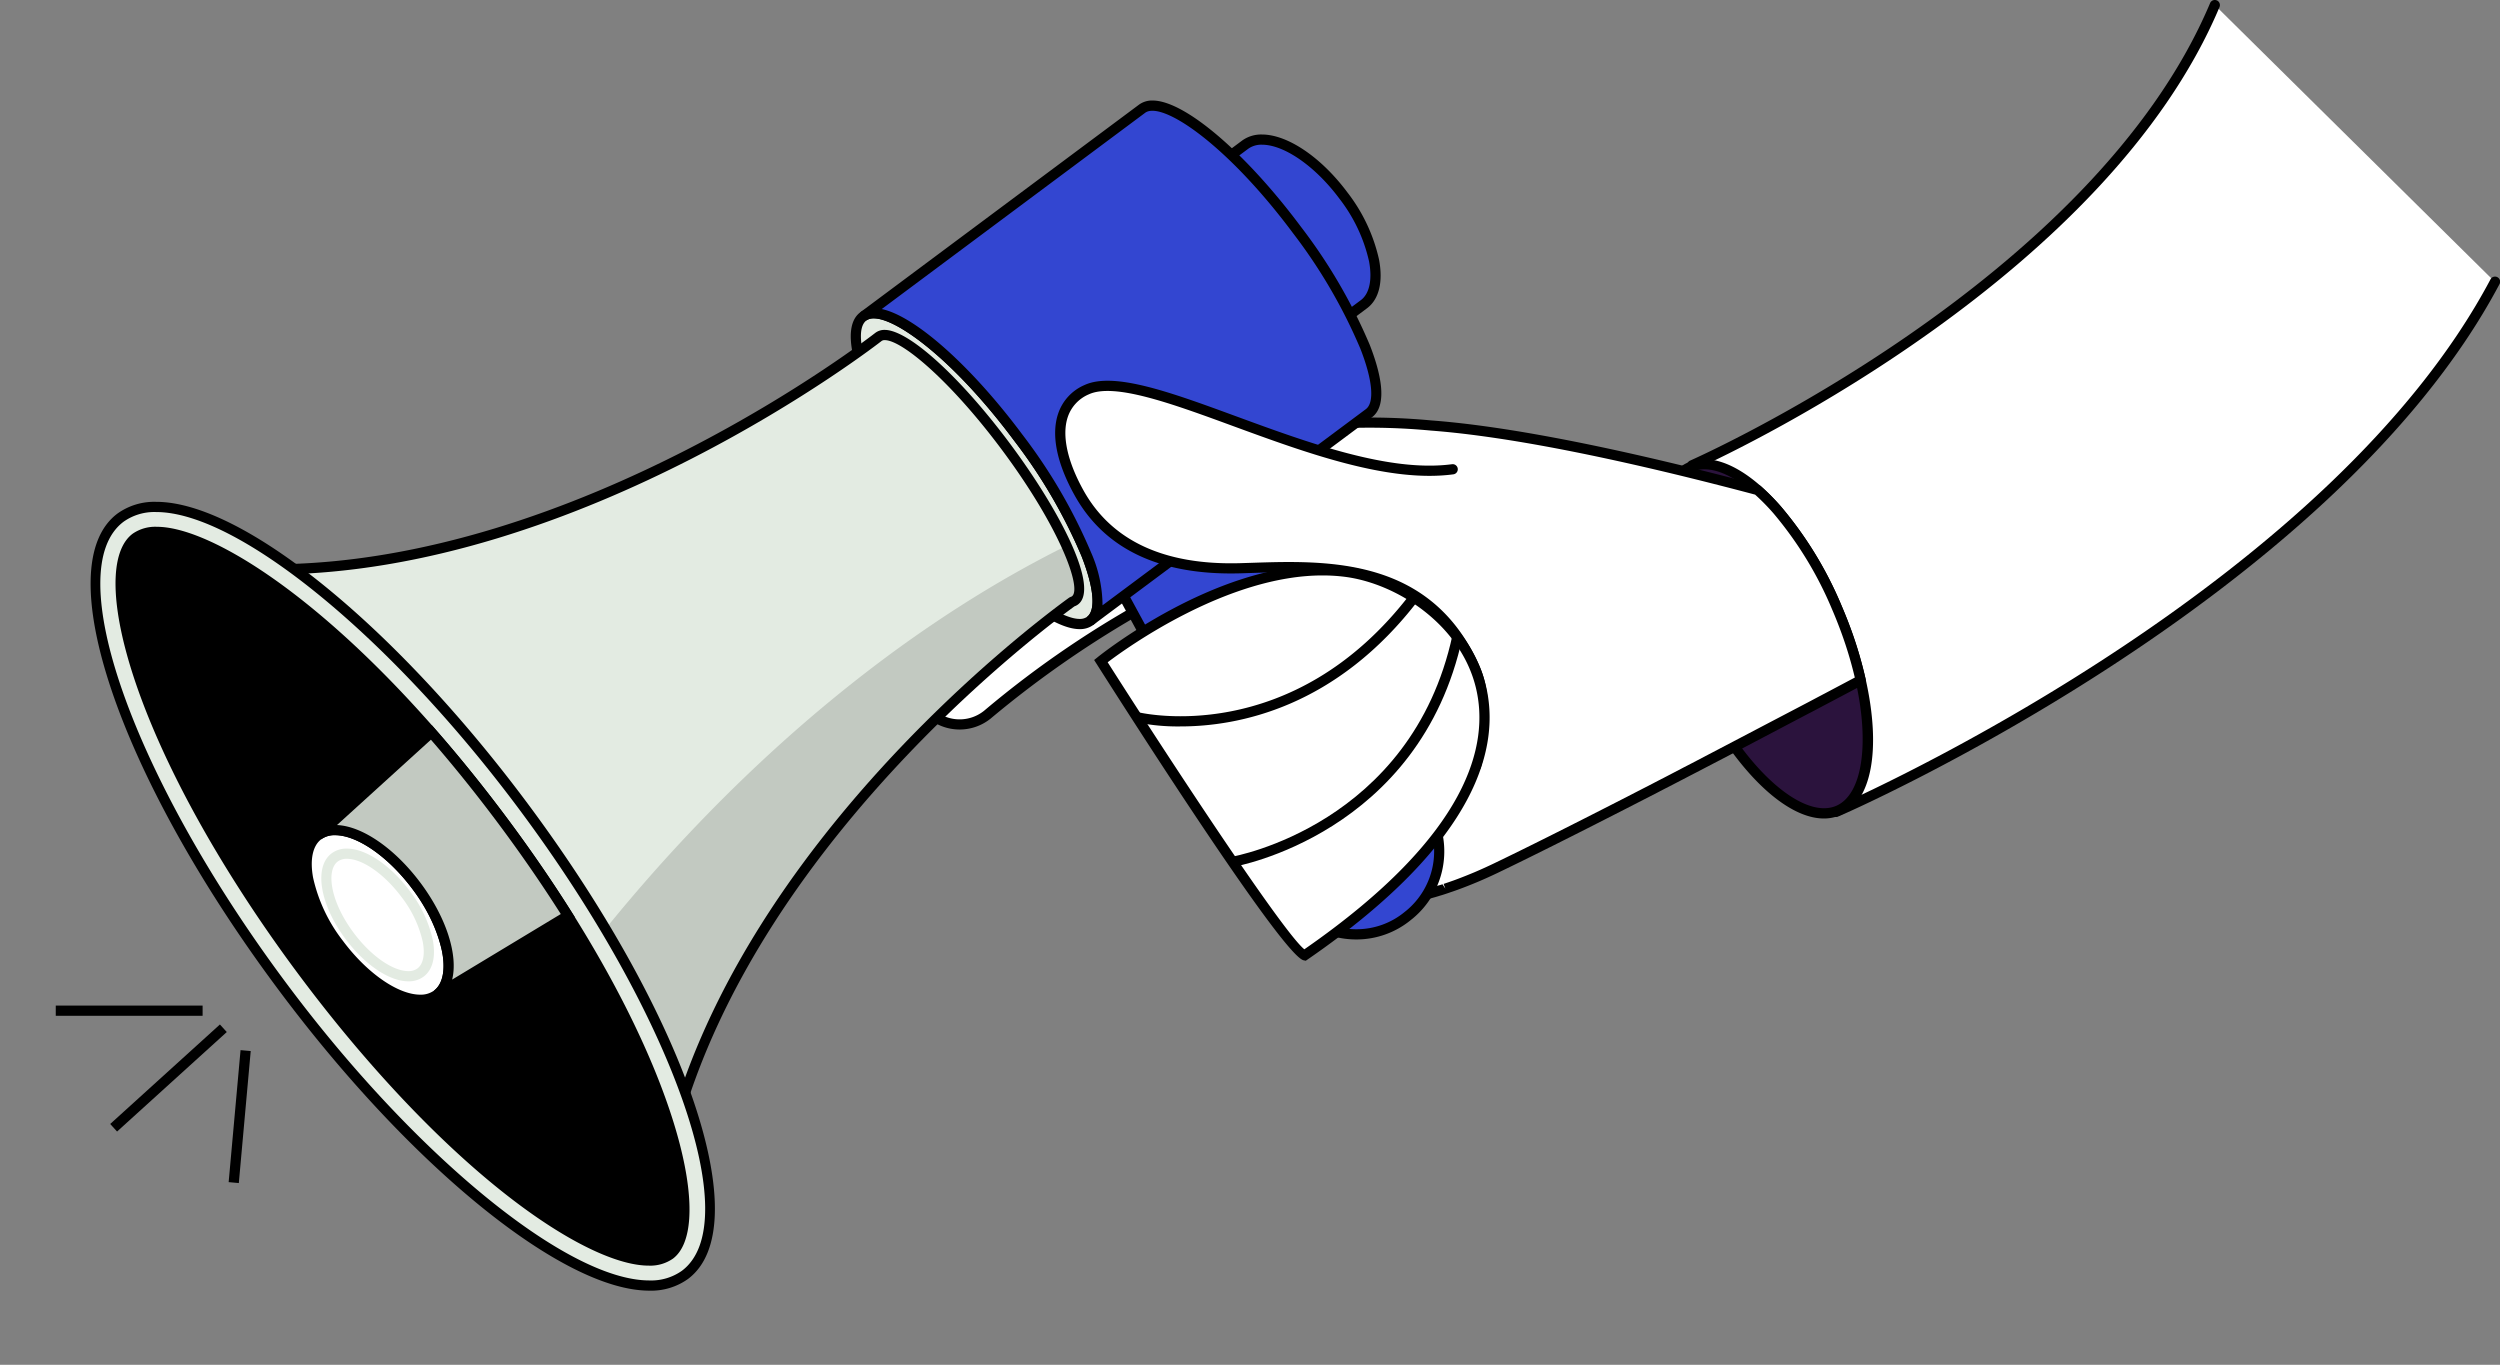 <svg xmlns="http://www.w3.org/2000/svg" width="244.848" height="133.668" viewBox="0 0 244.848 133.668"><rect x="0" y="0" width="244.848" height="133.668" fill="#808080" stroke="none"/><g id="hand" transform="translate(-421.785 -146.306)"><g id="Group_46" data-name="Group 46"><g id="Group_23" data-name="Group 23"><path id="Path_30" data-name="Path 30" d="M638.7,146.8c-11.732,27.849-51.19,45.071-51.19,45.071L601.6,225.821c1.965-.591,48.621-21.888,64.532-51.91Z" fill="#fff"></path><path id="Path_31" data-name="Path 31" d="M601.6,226.321a.5.5,0,0,1-.461-.308L587.05,192.068a.5.5,0,0,1,.261-.65c.393-.172,39.412-17.465,50.929-44.807a.5.5,0,1,1,.922.388c-11,26.109-46.59,43.108-51,45.133l13.713,33.035c4.73-2.075,48.348-22.3,63.82-51.49a.5.5,0,1,1,.883.468c-16.449,31.038-64.386,52.022-64.828,52.155A.485.485,0,0,1,601.6,226.321Z"></path></g><g id="Group_24" data-name="Group 24"><path id="Path_32" data-name="Path 32" d="M601.679,205.8q.344.8.649,1.594a39.343,39.343,0,0,1,1.689,5.535c1.424,6.347.695,11.507-2.2,12.755-2.725,1.176-6.657-1.429-10.148-6.244a39.813,39.813,0,0,1-4.209-7.511c-.366-.845-.7-1.694-1-2.527-2.388-6.663-2.686-12.79-.887-15.76a4.176,4.176,0,0,1,1.07-1.2,3.212,3.212,0,0,1,.676-.4c1.827-.789,4.189.12,6.6,2.252a21.66,21.66,0,0,1,1.918,1.941A36.79,36.79,0,0,1,601.679,205.8Z" fill="#2b133d"></path><path id="Path_33" data-name="Path 33" d="M600.413,226.469c-2.715,0-6.05-2.453-9.151-6.731A40.6,40.6,0,0,1,587,212.132c-.352-.814-.691-1.674-1.01-2.556-2.4-6.71-2.735-13.064-.844-16.188a4.725,4.725,0,0,1,1.2-1.344,3.7,3.7,0,0,1,.776-.451c1.928-.832,4.484,0,7.129,2.337a21.885,21.885,0,0,1,1.962,1.985,37.162,37.162,0,0,1,5.926,9.692c.23.541.45,1.077.656,1.611a40.064,40.064,0,0,1,1.711,5.607c1.544,6.891.589,12-2.494,13.323A4.01,4.01,0,0,1,600.413,226.469Zm-11.689-34.2a3.014,3.014,0,0,0-1.206.241,2.669,2.669,0,0,0-.573.332,3.712,3.712,0,0,0-.945,1.064c-1.741,2.874-1.376,8.892.931,15.33.31.862.642,1.7.986,2.5a39.612,39.612,0,0,0,4.152,7.412c3.394,4.682,7.159,7.11,9.547,6.082,2.534-1.091,3.3-5.988,1.913-12.187a38.919,38.919,0,0,0-1.668-5.465q-.3-.785-.641-1.576a36.168,36.168,0,0,0-5.758-9.428,21.052,21.052,0,0,0-1.872-1.894C591.808,193.1,590.126,192.271,588.724,192.271Z"></path></g><g id="Group_25" data-name="Group 25"><path id="Path_34" data-name="Path 34" d="M602.328,207.4q-.306-.795-.649-1.594a36.79,36.79,0,0,0-5.841-9.56,21.66,21.66,0,0,0-1.918-1.941c-2.2-.586-4.67-1.221-7.277-1.857-8.031-1.958-17.411-3.913-24.688-4.462a65.717,65.717,0,0,0-16.5.57,45.348,45.348,0,0,0-17.4,6.968,67.206,67.206,0,0,0-15.617,14.892,4.234,4.234,0,0,0-.373,4.667l.043.069a4.2,4.2,0,0,0,6.391,1.148,96.037,96.037,0,0,1,16.862-11.431s-.057.081-.15.238c-.022.035-.049.079-.075.124-.046.083-.107.181-.167.295-.084.156-.181.336-.289.539-.122.244-.255.532-.392.843a7.541,7.541,0,0,1,2.277-.416,4.388,4.388,0,0,1,4.358,4.358,4.32,4.32,0,0,1-.065.726h20.33v22.408c.3-.079.6-.161.894-.248.109-.029.219-.064.326-.1.09-.026.18-.052.271-.084.209-.056.414-.125.615-.192a.552.552,0,0,0,.066-.024.942.942,0,0,0,.11-.035c.079-.028.156-.051.232-.082.1-.031.2-.064.293-.1.241-.084.486-.17.729-.265.554-.206,1.111-.43,1.674-.668.629-.268,1.261-.555,1.9-.861,3.519-1.691,7.892-3.894,12.471-6.238,1.028-.528,2.072-1.061,3.114-1.6.352-.186.706-.368,1.056-.547.288-.152.577-.3.861-.449s.577-.3.863-.445c.382-.2.767-.4,1.151-.6,1.084-.566,2.164-1.13,3.231-1.684.206-.111.416-.219.622-.331.709-.369,1.415-.737,2.107-1.1s1.375-.72,2.044-1.073l.764-.4c.524-.279,1.031-.545,1.528-.8l.2-.1c.182-.094.362-.192.541-.285.574-.3,1.109-.589,1.636-.864.044-.025.089-.05.132-.07l.389-.206c.547-.289,1.079-.573,1.589-.842.207-.111.413-.217.612-.323.278-.15.551-.292.815-.433A39.343,39.343,0,0,0,602.328,207.4Z" fill="#fff"></path><path id="Path_35" data-name="Path 35" d="M561.184,234.483a.5.5,0,0,1-.5-.5V212.075h-19.83a.5.5,0,0,1-.493-.584,3.762,3.762,0,0,0,.058-.642,3.907,3.907,0,0,0-3.752-3.859,7.208,7.208,0,0,0-2.218.388.5.5,0,0,1-.623-.673c.093-.21.185-.411.272-.6a100.945,100.945,0,0,0-15.282,10.572,4.844,4.844,0,0,1-6.139-.039,4.677,4.677,0,0,1-1.01-1.248,4.744,4.744,0,0,1,.373-5.288,67.5,67.5,0,0,1,15.736-15,45.769,45.769,0,0,1,17.555-7.035,65.02,65.02,0,0,1,16.662-.583c6.156.464,14.489,1.969,24.768,4.473,2.406.588,4.858,1.214,7.288,1.861a.5.5,0,0,1,.2.108,21.908,21.908,0,0,1,1.963,1.986,37.162,37.162,0,0,1,5.926,9.692c.23.541.45,1.077.656,1.611a40.064,40.064,0,0,1,1.711,5.607.5.5,0,0,1-.253.551l-3.516,1.861c-.425.223-.829.438-1.243.658l-.4.21a.433.433,0,0,1-.066.03l-7.754,4.077-3.348,1.745c-.346.178-.693.357-1.036.538l-1.724.893c-.355.181-.706.363-1.056.547l-3.119,1.6c-5.259,2.691-9.342,4.734-12.483,6.244-.648.309-1.285.6-1.922.87-.571.241-1.135.468-1.7.677-.243.094-.493.183-.741.269-.093.034-.2.069-.3.1-.02.01-.081.031-.143.052-.1.036-.142.049-.188.063l-.144.049c-.188.062-.378.124-.57.176-.061.022-.157.051-.253.079-.156.047-.252.076-.348.1-.287.085-.591.168-.892.248A.47.47,0,0,1,561.184,234.483Zm1.878-1.571.283.432-.176-.468.337-.116c.131-.043.225-.075.313-.107.243-.084.482-.168.72-.261.555-.207,1.1-.428,1.66-.662.622-.266,1.247-.549,1.88-.852,3.134-1.506,7.209-3.545,12.46-6.233l3.112-1.6c.35-.184.705-.367,1.058-.547l1.725-.9c.339-.179.689-.358,1.038-.538l11.142-5.84c.033-.016.411-.216.411-.216q.622-.331,1.223-.647c.052-.03.106-.059.161-.084l3.035-1.609a39.213,39.213,0,0,0-1.583-5.094q-.3-.785-.641-1.576a36.194,36.194,0,0,0-5.758-9.428,21.333,21.333,0,0,0-1.785-1.817c-2.386-.634-4.791-1.248-7.153-1.825-10.225-2.491-18.5-3.988-24.607-4.448a64.124,64.124,0,0,0-16.35.558,44.841,44.841,0,0,0-17.24,6.9,66.469,66.469,0,0,0-15.5,14.784,3.727,3.727,0,0,0-.329,4.115,3.909,3.909,0,0,0,.837,1.051,3.822,3.822,0,0,0,4.839.026,97.535,97.535,0,0,1,16.961-11.5.5.5,0,0,1,.631.737c-.006.009-.054.078-.128.2l-.437.781a8.065,8.065,0,0,1,1.347-.151h.119a4.871,4.871,0,0,1,4.752,4.859c0,.075,0,.15-.006.226h19.771a.5.5,0,0,1,.5.5v21.753l.253-.074c.1-.025.181-.05.263-.076.152-.045.231-.067.31-.1C562.721,233.025,562.893,232.968,563.062,232.912Z"></path></g><g id="Group_26" data-name="Group 26"><path id="Path_36" data-name="Path 36" d="M528.977,196.007a.478.478,0,0,1-.092-.009l-1.076-.2a.5.5,0,0,1-.4-.582.494.494,0,0,1,.583-.4l1.076.2a.5.5,0,0,1-.089.992Z"></path></g><g id="Group_27" data-name="Group 27"><path id="Path_37" data-name="Path 37" d="M527.035,191.761a.5.5,0,0,1-.284-.912l.9-.621a.5.5,0,1,1,.569.823l-.9.621A.5.5,0,0,1,527.035,191.761Z"></path></g><g id="Group_38" data-name="Group 38"><g id="Group_28" data-name="Group 28"><path id="Path_38" data-name="Path 38" d="M559.849,235.863l-.127.1a8.016,8.016,0,0,1-12.163-2.344L530.4,202.02a4.879,4.879,0,0,1,1.172-6.083l5.051-4.19a4.878,4.878,0,0,1,7.4,1.427l17.753,32.694A8.017,8.017,0,0,1,559.849,235.863Z" fill="#3346d1"></path><path id="Path_39" data-name="Path 39" d="M554.616,238.316a8.521,8.521,0,0,1-7.5-4.453l-17.161-31.605a5.39,5.39,0,0,1,1.292-6.706l5.051-4.19a5.378,5.378,0,0,1,8.16,1.573l17.754,32.694a8.539,8.539,0,0,1-2.047,10.619l-.127.1A8.4,8.4,0,0,1,554.616,238.316Zm-14.889-47.193a4.32,4.32,0,0,0-2.788,1.009l-5.05,4.19a4.387,4.387,0,0,0-1.052,5.459L548,233.385a7.521,7.521,0,0,0,6.618,3.931,7.41,7.41,0,0,0,4.786-1.733l.127-.1a7.536,7.536,0,0,0,1.807-9.372l-17.754-32.693A4.38,4.38,0,0,0,539.727,191.123Z"></path></g><g id="Group_29" data-name="Group 29"><path id="Path_40" data-name="Path 40" d="M543.728,160.48c2.1-1.566,6.411.661,9.625,4.975s4.114,9.08,2.012,10.646L543.9,184.646l-11.638-15.622Z" fill="#3346d1"></path><path id="Path_41" data-name="Path 41" d="M543.793,185.345,531.56,168.922l11.869-8.843a3.181,3.181,0,0,1,1.946-.6c2.52,0,5.81,2.229,8.379,5.677a16.638,16.638,0,0,1,3.09,6.559c.418,2.209,0,3.909-1.18,4.787Zm-10.835-16.219L544,183.946l11.068-8.246c.843-.628,1.133-2.012.8-3.8a15.589,15.589,0,0,0-2.91-6.147c-2.349-3.155-5.394-5.275-7.576-5.275a2.206,2.206,0,0,0-1.349.4Z"></path></g><g id="Group_30" data-name="Group 30"><path id="Path_42" data-name="Path 42" d="M513.377,195.236c6.135,8.235,12.93,13.552,15.178,11.878s-.9-9.709-7.037-17.943-12.93-13.553-15.178-11.878S507.242,187,513.377,195.236Z" fill="#e3ebe2"></path><path id="Path_43" data-name="Path 43" d="M527.518,207.922c-3.129,0-9.109-5.094-14.542-12.387-5.53-7.423-9.839-16.479-6.935-18.643a2.186,2.186,0,0,1,1.338-.407c3.128,0,9.107,5.094,14.541,12.387a52.722,52.722,0,0,1,6.726,11.547c1,2.561,1.855,5.869.208,7.1A2.184,2.184,0,0,1,527.518,207.922Zm-20.139-30.437a1.192,1.192,0,0,0-.74.209c-1.736,1.293.769,8.693,7.139,17.243,5.8,7.784,11.407,11.985,13.739,11.985a1.2,1.2,0,0,0,.74-.209c.864-.644.662-2.86-.542-5.928a51.655,51.655,0,0,0-6.6-11.315C515.318,181.685,509.711,177.485,507.379,177.485Z"></path></g><g id="Group_31" data-name="Group 31"><path id="Path_44" data-name="Path 44" d="M521.518,189.171c-6.134-8.235-12.93-13.553-15.178-11.878l27.3-20.337c2.249-1.675,9.044,3.643,15.179,11.877s9.285,16.268,7.037,17.943l-27.3,20.338C530.8,205.439,527.653,197.4,521.518,189.171Z" fill="#3346d1"></path><path id="Path_45" data-name="Path 45" d="M528.854,207.515l-.6-.8c.864-.644.662-2.86-.542-5.928a51.655,51.655,0,0,0-6.6-11.315c-6.566-8.815-12.863-12.977-14.477-11.777l-.6-.8,27.3-20.337a2.18,2.18,0,0,1,1.338-.407c3.128,0,9.107,5.093,14.541,12.387a52.7,52.7,0,0,1,6.725,11.548c1,2.559,1.855,5.868.208,7.094l-27.3,20.335Zm-20.71-30.942c3.273.7,8.757,5.563,13.776,12.3a52.722,52.722,0,0,1,6.726,11.547,12.934,12.934,0,0,1,1.12,5.17l25.79-19.213c.864-.644.662-2.86-.541-5.929a51.765,51.765,0,0,0-6.6-11.315c-6.557-8.8-12.865-12.975-14.479-11.776Z"></path></g><path id="Path_46" data-name="Path 46" d="M520.308,190.069a55.45,55.45,0,0,1,5.931,9.686c1.245,2.756,1.622,4.762.825,5.352a.766.766,0,0,1-.269.131c-3.083,2.231-35.41,26.311-40.354,57.928l-12.315-16.533L440.553,201.56c33.3,4.53,67.283-22.265,67.283-22.265C509.414,178.118,515,182.943,520.308,190.069Z" fill="#e3ebe2"></path><path id="Path_47" data-name="Path 47" d="M526.239,199.755c1.245,2.756,1.622,4.762.825,5.352a.766.766,0,0,1-.269.131c-3.083,2.231-35.41,26.311-40.354,57.928l-12.315-16.533C478.292,240.44,497.087,214.267,526.239,199.755Z" fill="#c2c9c1"></path><g id="Group_32" data-name="Group 32"><path id="Path_48" data-name="Path 48" d="M486.755,264.421,439.435,200.9l1.18.161a57.5,57.5,0,0,0,7.715.511c30.091,0,58.9-22.445,59.192-22.672a1.474,1.474,0,0,1,.91-.284c2.338,0,7.389,4.586,12.281,11.151,4.927,6.614,8.792,14.145,6.649,15.742a1.266,1.266,0,0,1-.339.178c-3.885,2.822-35.222,26.449-40.085,57.555ZM441.649,202.2l44.5,59.727c5.539-31.1,36.771-54.5,40.356-57.094l.15-.074a.383.383,0,0,0,.115-.05c1-.748-1.167-6.707-6.855-14.342-5.013-6.728-9.772-10.749-11.478-10.749a.5.5,0,0,0-.3.078c-.279.22-29.367,22.878-59.8,22.878A59.159,59.159,0,0,1,441.649,202.2Z"></path></g><g id="Group_33" data-name="Group 33"><ellipse id="Ellipse_1" data-name="Ellipse 1" cx="14.734" cy="46.249" rx="14.734" ry="46.249" transform="translate(421.785 205.797) rotate(-36.685)" fill="#e3ebe2"></ellipse><path id="Path_49" data-name="Path 49" d="M485.376,272.711c-8.458,0-23.41-12.142-36.362-29.527-15.661-21.022-22.563-41.487-15.712-46.59a6.181,6.181,0,0,1,3.783-1.138c8.458,0,23.41,12.142,36.362,29.526,15.66,21.022,22.563,41.487,15.712,46.591A6.183,6.183,0,0,1,485.376,272.711Zm-48.291-76.255a5.216,5.216,0,0,0-3.186.939c-6.294,4.689.846,24.962,15.917,45.191,12.572,16.876,27.527,29.125,35.56,29.125a5.2,5.2,0,0,0,3.185-.94c6.294-4.689-.845-24.961-15.917-45.191C460.073,208.7,445.118,196.456,437.085,196.456Z"></path></g><g id="Group_34" data-name="Group 34"><path id="Path_50" data-name="Path 50" d="M451.4,241.406c2.083,2.8,4.161,5.386,6.2,7.762,13.839,16.122,26.2,22.682,29.776,20.016,3.444-2.565,1.025-15.387-9.421-32.3-2-3.237-4.294-6.626-6.9-10.121s-5.194-6.666-7.727-9.51c-13.215-14.846-24.811-20.837-28.254-18.272-3.579,2.666-.831,16.385,10.657,34.259Q448.281,237.2,451.4,241.406Z"></path><path id="Path_51" data-name="Path 51" d="M485.31,270.26c-5.107,0-15.771-6.422-28.084-20.766-2.1-2.442-4.192-5.062-6.224-7.789s-3.939-5.478-5.685-8.2c-11.637-18.107-14.5-31.979-10.535-34.93a3.885,3.885,0,0,1,2.368-.675c4.794,0,14.866,5.88,26.558,19.015,2.619,2.94,5.227,6.151,7.756,9.544s4.856,6.811,6.922,10.157c10.56,17.1,13.018,30.191,9.3,32.965A3.886,3.886,0,0,1,485.31,270.26ZM437.15,198.9a2.923,2.923,0,0,0-1.77.477c-3.065,2.283-1.024,15.225,10.779,33.587,1.734,2.7,3.633,5.439,5.646,8.14s4.1,5.311,6.179,7.735c12.041,14.028,22.606,20.418,27.326,20.418a2.926,2.926,0,0,0,1.773-.477c2.868-2.137,1.145-14.32-9.549-31.638-2.05-3.322-4.362-6.715-6.873-10.085s-5.1-6.558-7.7-9.477C451.476,204.679,441.722,198.9,437.15,198.9Z"></path></g><g id="Group_35" data-name="Group 35"><ellipse id="Ellipse_2" data-name="Ellipse 2" cx="4.747" cy="9.74" rx="4.747" ry="9.74" transform="translate(449.144 230.942) rotate(-36.685)" fill="#fff"></ellipse><path id="Path_52" data-name="Path 52" d="M462.941,244.729c-2.521,0-5.81-2.229-8.38-5.677a16.618,16.618,0,0,1-3.089-6.56c-.418-2.209,0-3.909,1.179-4.786a3.177,3.177,0,0,1,1.946-.6c2.521,0,5.81,2.229,8.38,5.678a16.614,16.614,0,0,1,3.089,6.559c.418,2.209,0,3.909-1.179,4.787A3.183,3.183,0,0,1,462.941,244.729ZM454.6,228.1a2.207,2.207,0,0,0-1.348.4c-.843.628-1.133,2.013-.795,3.8a15.6,15.6,0,0,0,2.91,6.148c2.35,3.155,5.395,5.275,7.577,5.275a2.2,2.2,0,0,0,1.348-.4c.843-.628,1.133-2.012.8-3.8a15.6,15.6,0,0,0-2.91-6.148C459.824,230.225,456.779,228.1,454.6,228.1Z"></path></g><g id="Group_36" data-name="Group 36"><path id="Path_53" data-name="Path 53" d="M461.78,242.417c-1.862,0-4.28-1.631-6.16-4.154-2.522-3.386-3.116-7.07-1.351-8.385a2.433,2.433,0,0,1,1.488-.461c1.863,0,4.281,1.631,6.161,4.154a12.142,12.142,0,0,1,2.255,4.793c.311,1.649-.01,2.925-.9,3.592A2.431,2.431,0,0,1,461.78,242.417Zm-6.023-12a1.45,1.45,0,0,0-.89.263c-1.134.844-.779,3.853,1.556,6.985,1.671,2.244,3.824,3.752,5.357,3.752a1.451,1.451,0,0,0,.89-.263c.564-.42.754-1.369.52-2.605a11.116,11.116,0,0,0-2.075-4.38C459.444,231.925,457.291,230.417,455.757,230.417Z" fill="#e3ebe2"></path></g><g id="Group_37" data-name="Group 37"><path id="Path_54" data-name="Path 54" d="M464.03,218.04c2.311,2.639,4.666,5.544,7.032,8.721s4.476,6.264,6.341,9.23L466.287,242.7l-1.691,1.02c2.091-1.572,1.189-6.331-2.021-10.639s-7.521-6.54-9.624-4.975l1.469-1.336Z" fill="#c2c9c1"></path><path id="Path_55" data-name="Path 55" d="M464.854,244.148l-.559-.827c1.836-1.381.864-5.933-2.121-9.941-2.35-3.155-5.4-5.275-7.577-5.275a2.2,2.2,0,0,0-1.347.4l-.636-.771,11.456-10.409.335.383c2.39,2.728,4.764,5.672,7.059,8.752s4.436,6.2,6.362,9.263l.272.431ZM454.79,227.11c2.494.109,5.682,2.311,8.187,5.673,2.565,3.444,3.681,7.1,3.09,9.465l10.641-6.422c-1.841-2.9-3.874-5.849-6.047-8.766s-4.414-5.708-6.673-8.308Z"></path></g></g><path id="Path_56" data-name="Path 56" d="M566.339,221.347s1.64-5.6-.08-9.542c-4.792-10.995-15.607-10.061-23.011-9.849-9.113.261-13.576-3.429-15.774-7.376-2.628-4.718-2.505-8.62.742-10.113,5.718-2.628,24.022,9.382,35.853,7.8Z" fill="#fff"></path><g id="Group_39" data-name="Group 39"><path id="Path_57" data-name="Path 57" d="M566.339,221.847a.533.533,0,0,1-.141-.02.5.5,0,0,1-.339-.621c.016-.054,1.568-5.47-.058-9.2-4.419-10.14-14.244-9.817-21.413-9.584l-1.125.036c-7.834.219-13.281-2.345-16.226-7.633-1.745-3.133-2.31-5.886-1.632-7.962a4.648,4.648,0,0,1,2.6-2.848c2.886-1.326,8.441.713,14.875,3.074,7.028,2.58,15,5.5,21.121,4.681a.5.5,0,0,1,.133.991c-6.367.856-14.461-2.114-21.6-4.733-5.967-2.189-11.6-4.256-14.113-3.1a3.683,3.683,0,0,0-2.069,2.251c-.581,1.778-.029,4.323,1.554,7.165,2.751,4.936,7.913,7.326,15.323,7.119l1.122-.035c7.458-.245,17.671-.578,22.362,10.184,1.773,4.067.171,9.647.1,9.882A.5.5,0,0,1,566.339,221.847Z"></path></g><g id="Group_40" data-name="Group 40"><path id="Path_58" data-name="Path 58" d="M549.563,239.862c30.332-20.887,14.477-36.228,4-37.564-11.279-1.438-23.957,8.753-23.957,8.753S547.676,239.479,549.563,239.862Z" fill="#fff"></path><path id="Path_59" data-name="Path 59" d="M549.671,240.4l-.208-.043c-1.944-.394-16.014-22.322-20.279-29.033l-.241-.378.349-.28c.457-.368,11.321-9,22.024-9a18.516,18.516,0,0,1,2.309.143c5.432.693,12.071,5,13.677,11.614,1.408,5.8-.478,15.167-17.456,26.858Zm-19.4-29.228c6.611,10.386,17.243,26.508,19.26,28.108,16.277-11.285,18.125-20.157,16.8-25.623-1.5-6.181-7.73-10.207-12.832-10.858a17.439,17.439,0,0,0-2.182-.135C542.017,202.659,532.235,209.683,530.272,211.167Z"></path></g><g id="Group_41" data-name="Group 41"><path id="Path_60" data-name="Path 60" d="M537.4,217.452a19.946,19.946,0,0,1-4.393-.423l.249-.969c.152.038,15.087,3.644,26.732-11.689l.8.6C552.65,215.69,542.92,217.452,537.4,217.452Z"></path></g><g id="Group_42" data-name="Group 42"><path id="Path_61" data-name="Path 61" d="M542.591,231.2l-.162-.986c.174-.029,17.594-3.119,21.611-21.709l.977.211C560.853,227.988,542.773,231.173,542.591,231.2Z"></path></g><g id="Group_43" data-name="Group 43"><rect id="Rectangle_2" data-name="Rectangle 2" width="14.382" height="1" transform="translate(427.246 244.792)"></rect></g><g id="Group_44" data-name="Group 44"><rect id="Rectangle_3" data-name="Rectangle 3" width="14.501" height="1" transform="matrix(0.741, -0.672, 0.672, 0.741, 432.578, 256.387)"></rect></g><g id="Group_45" data-name="Group 45"><rect id="Rectangle_4" data-name="Rectangle 4" width="12.981" height="1" transform="translate(444.179 262.084) rotate(-84.849)"></rect></g></g></g></svg>